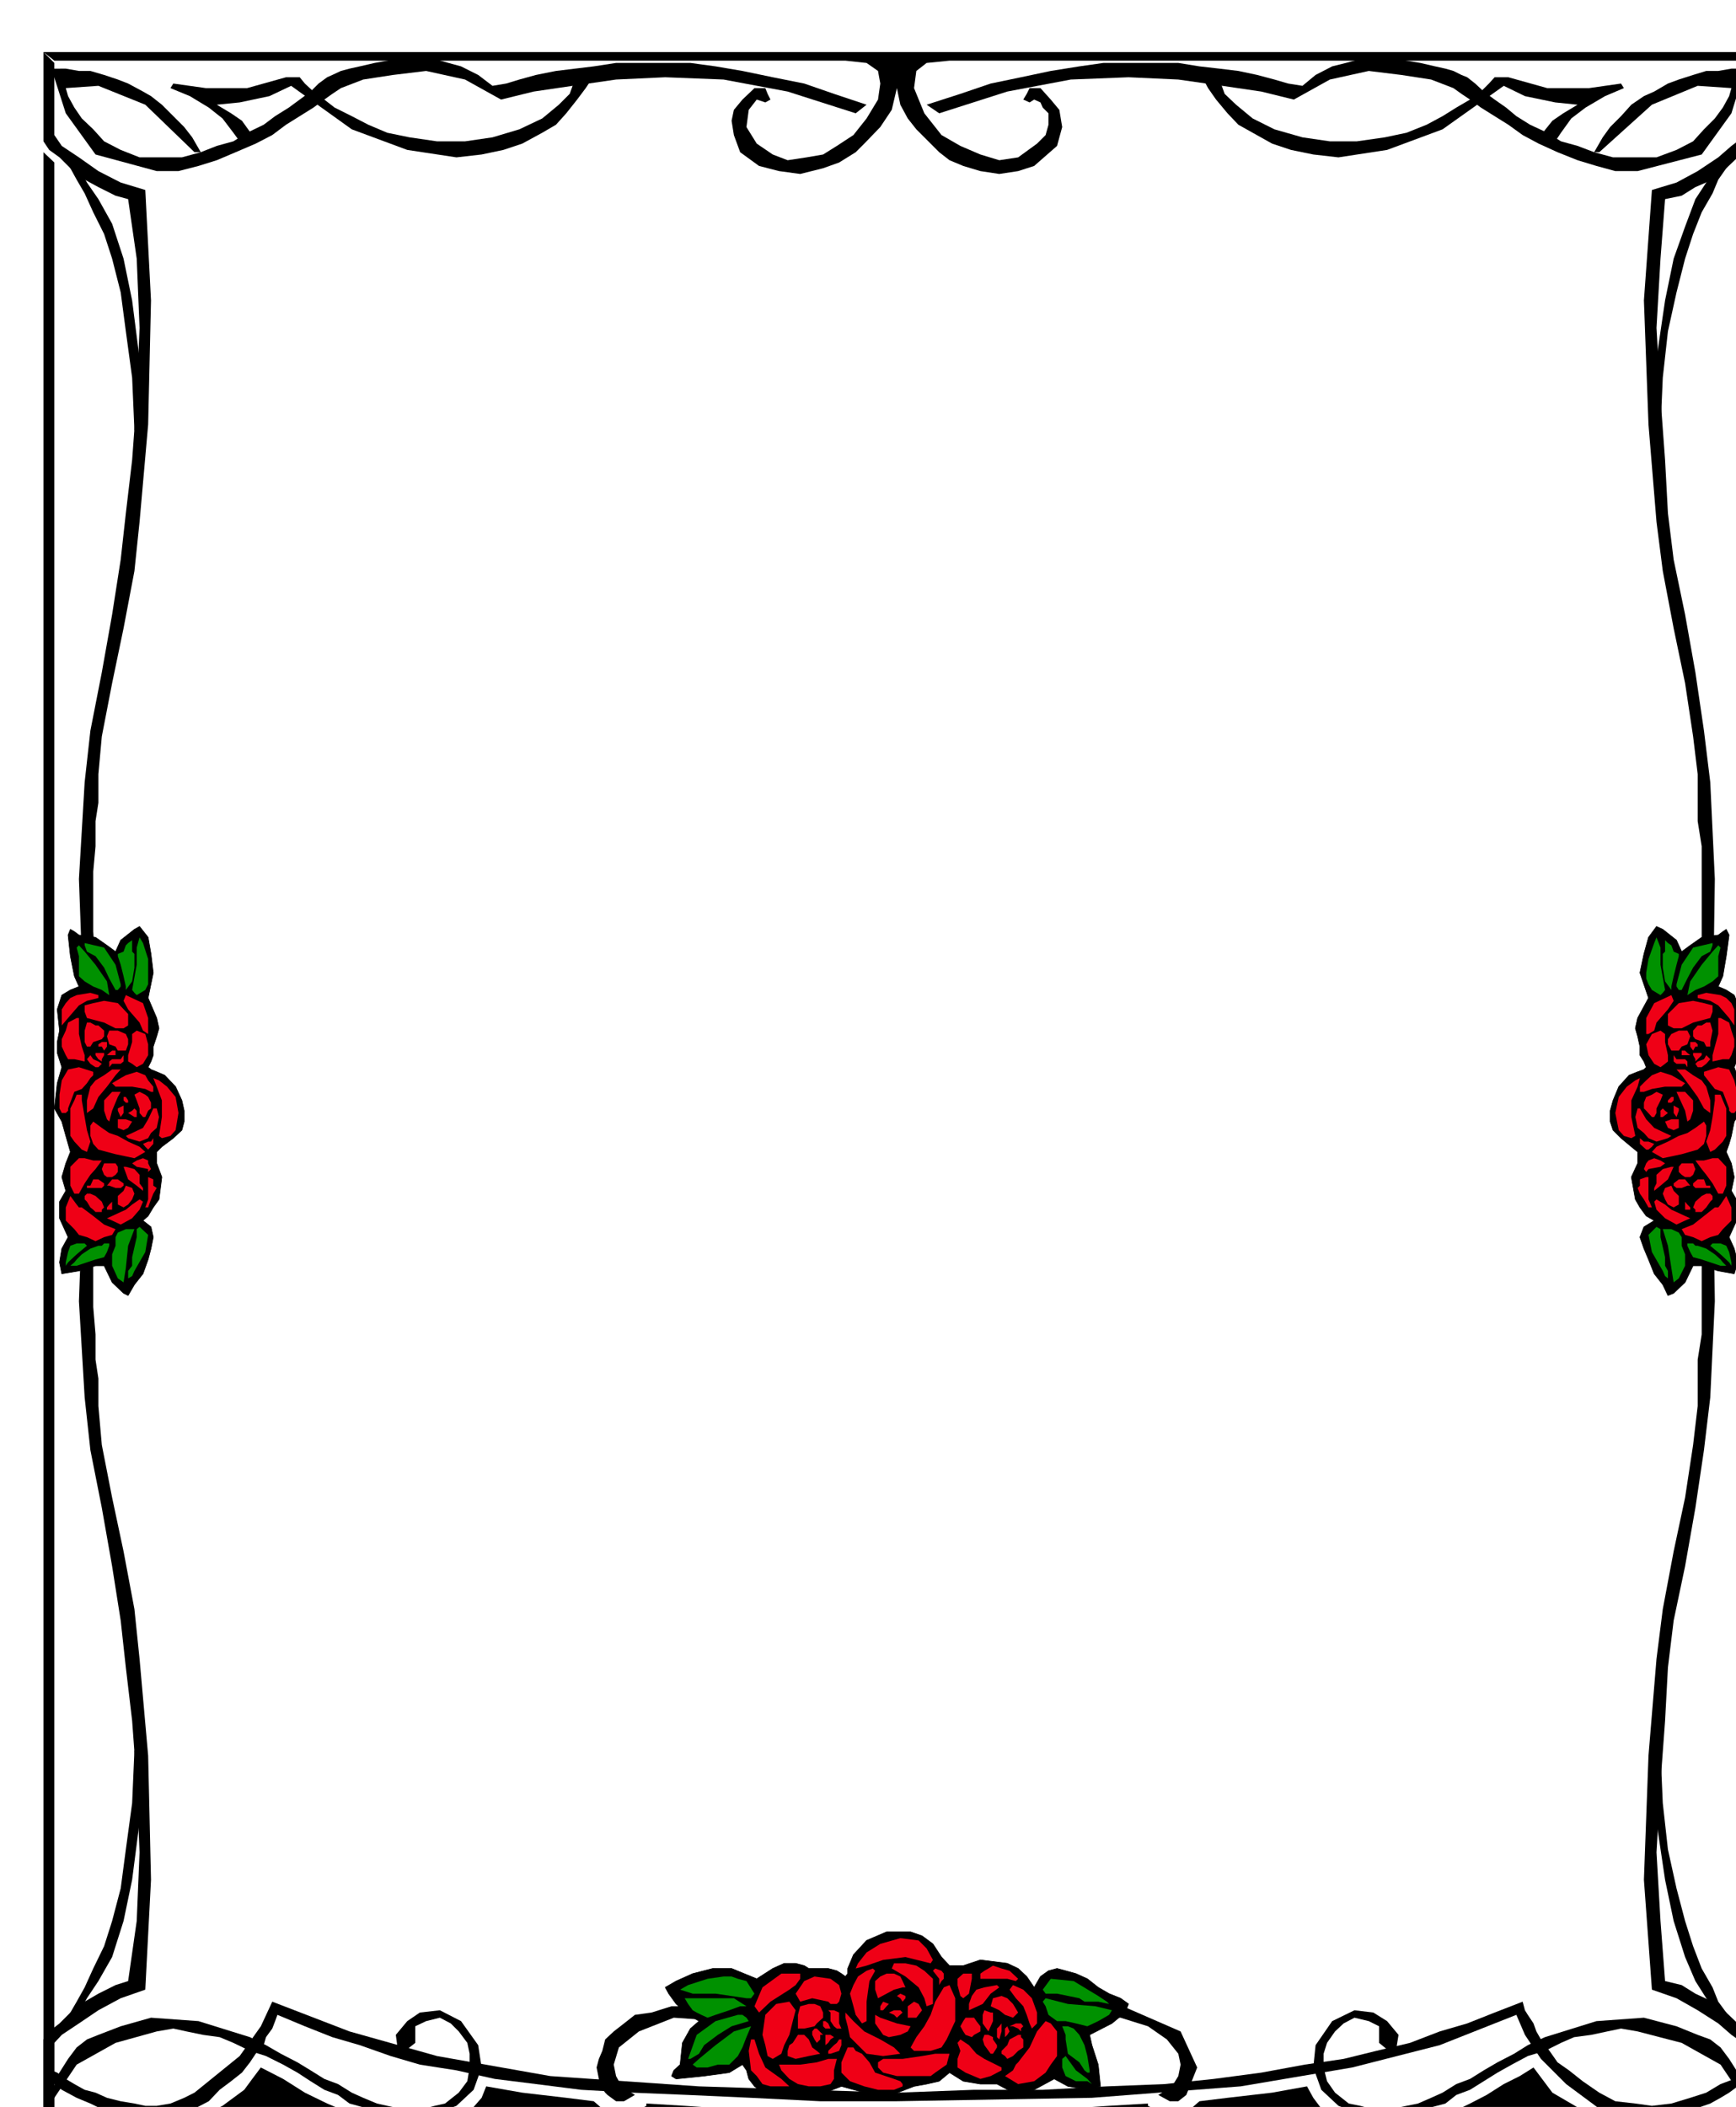 <svg xmlns="http://www.w3.org/2000/svg" fill-rule="evenodd" height="595.01" preserveAspectRatio="none" stroke-linecap="round" viewBox="0 0 3035 3682" width="490.455"><style>.pen0{stroke:#000;stroke-width:1;stroke-linejoin:round}.brush1{fill:#000}.pen1{stroke:none}.brush2{fill:#ef0016}.brush3{fill:#009100}</style><path class="pen1 brush1" d="m90 120 25 78 52 72 107 29h38l35-9 32-10 33-14 35-15 29-15 24-18 24-15 24-15 19-14 14-10 15-10 39-15 52-8 58-7 68 15 63 35 57-14 68-10 76-11 86-4 102 4 112 21 119 38 19-15-57-19-52-18-55-11-53-11-47-8-44-6h-130l-39 6-33 4-33 4-35 7-29 8-23 7-24 4-25-19-30-15-22-6-28-8h-55l-24 4-22 4-26 6-18 4-15 4-15 7-9 4-15 11-14 14-19 14-19 14-24 15-20 15-29 14-24 15-29 8-28 11-33 9h-74l-33-13-29-15-19-21-20-19-13-19-11-20-4-14 57-4 82 33 86 83h11l-15-26-14-18-19-19-20-20-19-15-14-8-26-14-18-7-24-8-24-7h-20l-23-4H90z"/><path class="pen1 brush1" d="m419 247-11-15-19-25-24-19-33-20-34-14 5-8 57 8h72l68-19h24l9 11 15 14 19 14 18 14 30 15 29 15 33 14 39 8 48 7h49l48-7 47-14 40-19 29-24 19-19 9-25h29l-10 15-15 20-19 24-18 20-24 14-35 19-33 11-38 8-44 5-86-13-97-36-106-76-38 18-52 11-40 4 25 15 19 13 18 25-22 11zm2632-127-24 78-52 72-112 29h-39l-33-9-33-10-35-14-33-15-28-15-25-18-24-15-24-15-19-14-15-10-14-10-39-15-52-8-57-7-68 15-63 35-57-14-68-10-77-11-87-4-101 4-111 21-119 38-22-15 59-19 53-18 53-11 52-11 50-8 42-6h131l37 6 35 4 33 4 33 7 30 8 24 7 25 4 23-19 29-15 24-6 29-8h53l24 4 24 4 26 6 18 4 14 4 14 7 10 4 14 11 15 14 19 14 20 14 18 15 24 15 30 14 24 15 29 8 29 11 33 9h76l35-13 29-15 19-21 19-19 14-19 11-20 4-14-59-4-80 33-92 83h-9l15-26 13-18 19-19 18-20 22-15 18-8 24-14 19-7 25-8 23-7h21l23-4h24z"/><path class="pen1 brush1" d="m2719 247 10-15 18-25 25-19 34-20 33-14-5-8-56 8h-73l-68-19h-24l-10 11-14 14-19 14-24 14-24 15-28 15-35 14-38 8-49 7h-47l-48-7-49-14-38-19-29-24-20-19-9-25h-28l8 15 14 20 20 24 19 20 25 14 34 19 33 11 39 8 44 5 85-13 97-36 107-76 37 18 53 11 39 4-25 15-19 13-20 25 25 11z"/><path class="pen1 brush1" d="m3066 91-19 15H1660l-40 4-18 14-4 30 18 44 30 38 33 19 35 15 33 10 33-5 33-24 15-15 5-18v-20l-10-10-4-9-11-5-8 5-11-5 6-10 5-10h19l18 20 15 18 5 30-9 33-40 35-28 9-33 5-33-5-30-9-24-10-18-14-15-15-25-25-15-19-13-24-6-29-9 38-20 30-28 29-15 15-29 18-28 10-40 10-37-5-35-9-33-24-11-30-4-25 4-19 15-18 21-20h19l4 10 5 10-9 5-15-5-14 18-4 30 18 29 28 19 26 10 33-5 29-5 24-15 29-19 23-29 20-33 4-28-4-22-20-14-37-4H95L76 91h2990zM76 91v156l10 15 18 13 19 19 25 20 24 13 30 15 22 6 15 104 5 121-5 122-8 109-11 93-9 81-15 96-18 101-20 102-10 90-10 169 10 275 72 285h30l-26-53-13-58-15-58-14-58-4-62-11-63v-58l-4-58v-105l4-44v-44l5-32v-50l6-66 18-93 20-96 19-100 9-86 15-170 5-217-10-193-43-13-39-20-34-24-30-20-13-19V110L76 91z"/><path class="pen1 brush1" d="m250 746-6-119-13-102-15-73-20-61-24-43-20-29-14-25-8-19-15 5 8 14 11 20 14 24 15 33 19 38 14 43 15 59 9 68 11 81 4 92 15-6zM3066 91v156l-15 15-13 13-20 19-24 20-30 13-24 15-29 6-8 104-7 121 7 122 8 109 5 93 10 81 20 96 18 101 15 102 11 90 8 169-4 275-72 285h-30l19-53 20-58 15-58 9-58 9-62 4-58 7-63v-207l-7-44v-82l-8-66-14-93-20-96-19-100-11-86-14-170-8-217 14-193 43-13 37-20 36-24 23-20 20-15V110l19-19z"/><path class="pen1 brush1" d="m2892 746 4-119 15-102 15-73 20-56 18-48 19-29 21-25 8-19 15 5-9 14-14 20-10 24-19 33-15 38-14 43-15 59-15 68-9 81-4 92-11-6zM76 3718v-154l10-14 18-14 19-19 25-19 24-14 30-15 22-7 15-105 5-120-5-121-8-109-11-93-9-82-15-95-18-102-20-101-10-92-10-168 10-275 72-284h30l-26 53-13 57-15 59-14 57-4 63-11 57v64l-4 57v102l4 48v44l5 33v48l6 68 18 92 20 94 19 101 9 87 15 169 5 217-10 192-43 15-39 21-34 23-30 20-13 14v130l-19 18z"/><path class="pen1 brush1" d="m250 3064-6 120-13 101-15 72-20 63-24 42-20 30-14 25-8 19-15-4 8-15 11-19 14-25 15-33 19-39 14-44 15-57 9-68 11-81 4-92 15 5zm2816 654v-154l-15-14-13-14-20-19-24-19-30-14-24-15-29-7-8-105-7-120 7-121 8-109 5-93 10-82 20-95 18-102 15-101 11-92 8-168-4-275-72-284h-30l19 53 20 57 15 59 9 57 9 63 4 57 7 64v207l-7 44v81l-8 68-14 92-20 94-19 101-11 87-14 169-8 217 14 192 43 15 37 21 36 23 23 20 20 14v130l19 18z"/><path class="pen1 brush1" d="m2892 3064 4 120 15 101 15 72 20 63 18 42 19 30 21 25 8 19 15-4-9-15-14-19-10-25-19-33-15-39-14-44-15-57-15-68-9-81-4-92-11 5zM86 3672l14-44 19-30 15-20 18-14 20-8 39-15 53-15 83 6 90 28 28 14 26 15 29 15 23 14 24 15 24 9 24 15 20 9 24 10 18 4 24 5h40l19-5 18-4 24-19 15-20 4-24v-24l-4-19-15-20-14-14-19-10-24 6-19 9v29l-29 23-5-37 20-24 22-15 35-4 37 19 30 42 6 39-14 39-30 28-53 20-68-6-66-18-20-15-24-9-24-15-23-15-25-14-30-15-28-9-29-14-24-10-29-4-29-6-23-5-29 5-72 20-68 38-39 58-15 28v-9l6-13zm1482-26 24-24 24-18 34-15 34-15 37-14 40-10 39-9 33-5 39-4 33-6h54l48 15 33 23 20 25 4 19-4 20-11 18-24 15 20 11h15l14-11 19-48-29-63-101-44h-58l-57 7-63 13-57 15-58 19-43 18-40 15-19 15-14-10-24-14-34-14-38-14-48-15-44-15-53-9-48-4-47-7h-44l-35 11-29 4-19 15-18 14-15 14-5 20-6 14-4 15 4 20v9l11 15 4 4 15 11h14l19-11-23-15-10-18-4-20 9-30 35-28 61-24 87 6 112 18 109 39 82 57zm1488 26-14-44-19-30-15-20-18-14-22-8-37-15-57-15-83 6-90 28-30 14-24 15-29 15-24 14-24 15-24 9-24 15-20 9-23 10-20 4-24 5h-38l-19-5-20-4-24-19-14-20-6-24v-24l6-19 14-20 15-14 19-10 25 6 18 9v29l28 23 6-37-20-24-24-15-33-4-39 19-29 42-4 39 14 39 30 28 53 20 66-6 68-18 19-15 24-9 24-15 24-15 25-14 28-15 30-9 28-14 23-10 30-4 28-6 24-5 29 5 77 20 68 38 39 58 15 28v-9l-6-13z"/><path class="pen1 brush1" d="m1568 3672 341-6 260-20 195-33 153-39 134-53 15 35 28 42 44 44 58 43 24 9 24 6 23 4 29-4h26l24-10 18-5 26-9 18-10 15-9 15-11 13-9 5-4 6-25-11 10-19 15-24 9-25 15-28 9-33 10-34 4-29-4-35-4-28-15-29-20-24-19-20-14-14-20-15-20-8-14-5-14-10-15-5-8-4-15-49 19-48 19-48 14-52 20-59 14-57 14-68 10-76 14-83 11-86 9-101 4-112 6h-120l-135 5-346-11-260-18-198-35-153-43-135-52-20 43-37 52-79 64-18 9-24 10-24 4h-20l-19-4-24-4-24-6-20-9-19-5-18-10-15-9-15-11-10-4-10-10 6 25 9 9 13 10 26 14 24 10 29 14 29 4 34 6 28 4 29-10 33-9 25-13 19-20 20-15 19-15 14-18 10-15 14-15 4-14 11-15 5-13 4-11 48 20 48 19 48 14 54 19 51 15 64 10 67 15 72 9 79 10 90 5 97 4 110 5 121 6h134z"/><path class="pen1 brush1" d="M1568 3718h1498l-19-18h-251l-34-15-48-28-33-44-24 15-28 14-30 19-29 15-29 14-28 4-26 6h-153l-20-10-18-24-11-20-61 11-78 9-49 6-15 13-27 9-34-4-4-5-10-5v-4l-68 4-150 10h-442l-150-10-67-4v4l-9 5-4 5-35 4-29-9-15-13-48-6-77-9-63-11-8 20-21 24-19 10H648l-33-6-43-18-39-19-38-24-39-20-15 20-14 19-19 14-19 14-20 10-14 10H95l-19 18h1492z"/><path class="pen1 brush1" d="M95 3700V284l-19-18v3452l19-18zm2952 0V284l19-14v3448l-19-18zM108 2226l-4-20 4-24 11-20-15-33v-29l11-19-7-24 7-24 8-20-4-14-4-14-7-25-13-23 5-44 8-28-8-25v-19l4-20-4-37 8-25 15-9 15-6-8-18-7-35-4-37 4-10 7 4 8 6 29 4 20 14 15 11 9-20 24-19 9-5 15 19 5 29 4 33-9 44 15 35 4 18-4 14-6 18v15l-4 11-5 10 5 4 10 4 14 6 19 20 11 24 4 18v19l-4 15-15 14-20 15-9 9v20l9 24-5 39-10 14-9 15-9 8 14 11 4 18-4 20-5 19-9 25-15 19-11 19-8-4-20-19-14-29h-15l-29 9-30 5z"/><path class="pen0" fill="none" d="m108 2226-4-20 4-24 11-20h0l-15-33v-29l11-19h0l-7-24 7-24 8-20h0l-4-14-4-14-7-25h0l-13-23 5-44 8-28h0l-8-25v-19l4-20h0l-4-37 8-25 15-9 15-6h0l-8-18-7-35-4-37h0l4-10 7 4 8 6h0l29 4 20 14 15 11h0l9-20 24-19 9-5h0l15 19 5 29 4 33-9 44h0l15 35 4 18-4 14-6 18h0v15l-4 11-5 10h0l5 4 10 4h0l14 6 19 20 11 24h0l4 18v19l-4 15h0l-15 14-20 15-9 9h0v20l9 24-5 39h0l-10 14-9 15-9 8h0l14 11 4 18-4 20-5 19-9 25-15 19-11 19h0l-8-4-20-19-14-29h0-15l-29 9-30 5"/><path class="pen1 brush2" d="m307 1975 5-30-5-28-15-18-14-11-10-4 6 15 9 24v29l-5 33 5 4 15-4 9-10z"/><path class="pen1 brush2" d="m274 1971 4-19-4-15h-6l-9 19-9 15-19 9-11 5 4 4 20 6 15-6 5-9 10-9zm-20-68 10 5h4v-9l-9-11-5-9-15-6-19 6-9 5-15 9 6 6h29l23 4z"/><path class="pen1 brush2" d="M244 1937v8l6 7h4l5-11 5-4v-10l-5-10-5-4-10-5-9 5 4 10 5 14zm-38 34 10 4 8-4 7-11-11-4h-14v15zm0-54 5-9h-15l-14 15v18l5 15 4 4 5-19 10-24zm0 68-15-5-13-9-15-11-5 7v18l5 14 9 10 30 8 33 7 19-11-10-9-20-9-18-10zm-83-29v29l7 10 13 14 9 4 6-18-6-20-4-23-5-29v-10h-9l-4 10-7 14v19zm35-57-6 24v22l11-8 9-20 15-18 15-20 9-10h-15l-14 10-15 9-9 11z"/><path class="pen1 brush2" d="M104 1913v24l4 8h7l4-4v-4l11-29 13-5 9-10 6-9 5-5v-6l-25-8-19 4-11 19-4 25zm11-112-7 15v13l7 15 4 7h11l18 4v-11l-5-15-5-22v-28h-4l-15 8-4 14zm63 15 4-5v-10l-10-9h-5l-9-5h-6l-4 14v20l4 8h6l5-8 15-5zm4-29 20 10h14l8-5v-20l-18-19-24-4-19 4-15 4v11l4 11 15 4 15 4zm29 49h9l4-11v-9l-4-9-14-6h-15l-4 10 4 14 11 4 4 7h5zm13 8v11l7 4 8 6 11-6 9-15v-19l-5-18-15-6-8 6v14l-7 23zm20-57 6 14 9 6v-28l-9-26-30-14-4 10 8 15 20 23z"/><path class="pen1 brush2" d="M108 1764v28l11-13 19-22 14-8 20-5v-5l-14-4-24 4-11 5-8 9-7 11zm151 279v5l5-5-5-10v-5l-9-4-11 4-8 5 8 6 20 4zm0 38v15l-5 14h5l5-14 4-10 6-10-6-4v-11l-9-4v24zm-39 33-9 4-15 7-9 4 9 4 15 7 20-11 13-15 6-14-6-4-13 9-11 9zm-14-9 10 5 8-5 7-9 4-10-4-10-11-4-4 9-10 9v15zm-10-48 6-4 4-5v-9l-4-6h-20l-4 10 4 10 5 4h9zm10 19h5l5-4v-4l-10-7h-10l-9 11h4l11 4h4zm-43 38 4 4h11v-4l4-4-4-10-11-10-9-4h-6l-4 4v6l4 4 6 10 5 4zm-40-57v15l7 14h8l10-18 10-15 9-10 11-15h-15l-15-4h-10l-15 15v18z"/><path class="pen1 brush3" d="M231 2197v15l-7 9v13l7-4 4-9 19-33 5-30-15-14-5 4v14l-8 35zm-35-5v20l10 22 10 7 4-25 4-39 11-29h-15l-14 6-4 8v15l-6 15zm-14 5 5-9 4-11v-4h-9l-4 4h-6l-14 5-15 10-9 9-4 5-7 6h11l18-6 15-5 15-4z"/><path class="pen1 brush2" d="m167 2169 15-7 14-4 6-10-20-8-19-15-20-15h-5l-4-5-11-15-8 20v23l15 15 8 10 14 4 15 7z"/><path class="pen1 brush3" d="m123 2177-4 11-4 18v6l4-6 15-14 18-15-4-4h-14l-11 4z"/><path class="pen1 brush2" d="M172 2076h6l4-4v-4l-10-7h-9l-5 11h-6v4h20zm15 38h9v-14l-5 5-4 5v4zm37-53 15 11 11 9v-5l-6-8v-15l-9-10-15-4h-4l8 22z"/><path class="pen1 brush3" d="m167 1671 15 20 9 19 11 20h4l5-6v-4l-9-34-20-30-34-8v4l4 11 15 8zm-19-8-10-11-4 4 4 15v35l10 9 15 9 15 6 13 9-4-24-20-29-19-23zm63 23 5 20 4 18v6l11-15 4-24v-24l-4-4v-20l-7 5-4 4-4 11-10 4v4l5 15zm48 14v-24l-9-28-6-10-5 18v30l-8 44 4 5 4 4 15-9 5-10v-20z"/><path class="pen1 brush2" d="m268 1989-4 6h-5l-9 4 4 5 5 5 9-10v-10zm-96-164 6-4h9v8l-5 7-4-7h-6v-4zm24 11-5 4-4 4h15v-8h-6zm20 8v11l-5 4h-15l-5 6v-10l5-4h15l5-7zm0 88-10 5v4l5 11 5-7v-13zm8 13 11 7h4v-11l-4-4-4 4-7 4zm0-22-4-6h-4v6l4 4h4v-4zm-57-79 5 7 6 4v-4l4-7v-4h-15v4zm-15 7 6 8 9 6h5l6-6-6-4-9-4-5-7-6 7z"/><path class="pen1 brush1" d="m3032 2226 6-20-6-24-9-20 15-33v-29l-11-19 5-24-5-24-9-20 5-14 4-14 5-25 15-23-5-44-10-28 10-25v-19l-4-20 4-37-10-25-14-9-14-6 8-18 6-35 5-37-5-10-6 4-8 6-29 4-20 14-15 11-9-20-24-19-11-5-14 19-8 29-7 33 15 44-19 35-4 18 4 14 4 18v15l7 11 4 10-4 4-11 4-15 6-18 20-10 24-5 18v19l5 15 14 14 18 15 11 9v20l-11 24 7 39 8 14 11 15 14 8-18 11-7 18 7 20 8 19 10 25 15 19 9 19 10-4 20-19 14-29h15l29 9 28 5z"/><path class="pen0" fill="none" d="m3032 2226 6-20-6-24-9-20h0l15-33v-29l-11-19h0l5-24-5-24-9-20h0l5-14 4-14 5-25h0l15-23-5-44-10-28h0l10-25v-19l-4-20h0l4-37-10-25-14-9-14-6h0l8-18 6-35 5-37h0l-5-10-6 4-8 6h0l-29 4-20 14-15 11h0l-9-20-24-19-11-5h0l-14 19-8 29-7 33 15 44h0l-19 35-4 18 4 14 4 18h0v15l7 11 4 10h0l-4 4-11 4h0l-15 6-18 20-10 24h0l-5 18v19l5 15h0l14 14 18 15 11 9h0v20l-11 24 7 39h0l8 14 11 15 14 8h0l-18 11-7 18 7 20 8 19 10 25 15 19 9 19h0l10-4 20-19 14-29h15l29 9 28 5"/><path class="pen1 brush2" d="m2830 1975-6-30 6-28 14-18 15-11 8-4-4 15-11 24v29l7 33-7 4-13-4-9-10z"/><path class="pen1 brush2" d="m2863 1971-4-19 4-15h4l11 19 14 15 19 9 11 5-6 4-20 6-14-6-8-9-11-9zm25-68-14 5h-7v-9l11-11 10-9 15-6 19 6 9 5 15 9-6 6h-29l-23 4zm8 34v8l-4 7h-4l-10-11-4-4v-10l4-10 10-4 8-5 11 5-4 10-7 14zm39 34-9 4-10-4-5-11 11-4h13v15zm0-54-4-9h15l14 15v18l-5 15-5 4-4-19-11-24zm0 68 15-5 14-9 15-11 4 7v18l-4 14-11 10-28 8-33 7-19-11 8-9 20-9 19-10zm83-29v29l-6 10-14 14-8 4-7-18 7-20 4-23 4-29v-10h10l4 10 6 14v19zm-35-57 7 24v22l-11-8-11-20-13-18-15-20-9-10h15l14 10 15 9 8 11z"/><path class="pen1 brush2" d="M3038 1913v24l-6 8h-5l-4-4v-4l-11-29-14-5-8-10-7-9-4-5v-6l25-8 19 4 9 19 6 25zm-11-112 5 15v13l-5 15-4 7h-11l-18 4v-11l4-15 6-22v-28h4l15 8 4 14zm-63 15-4-5v-10l8-9h7l8-5h7l4 14-4 20v8h-7l-4-8-15-5zm-4-29-20 10h-14l-10-5v-20l19-19 25-4 19 4 15 4v11l-4 11-15 4-15 4zm-29 49h-9l-6-11v-9l6-9 13-6h15l5 10-5 14-10 4-5 7h-4zm-15 8v11l-5 4-8 6-11-6-10-15-4-19 10-18 15-6 8 6v14l5 23zm-20-57-4 14-10 6h-4v-28l14-26 30-14 4 10-10 15-20 23z"/><path class="pen1 brush2" d="M3032 1764v28l-9-13-19-22-14-8-22-5v-5l15-4 25 4 10 5 9 9 5 11zm-150 279-4 5-4-5 4-10 4-5 10-4 11 4 8 5-8 6-21 4zm0 38v15l6 14h-6l-8-14-7-10-4-10 4-4v-11l11-4h4v24zm40 33 9 4 15 7 9 4-9 4-15 7-20-11-15-15-4-14 4-4 15 9 11 9zm13-9-9 5-10-5-5-9-4-10 4-10 11-4 4 9 9 9v15zm11-48-6-4-5-5v-9l5-6h20l4 10-4 10-5 4h-9zm-11 19h-4l-5-4v-4l9-7h11l9 11h-5l-10 4h-5zm44 38-4 4h-11v-4l-4-4 4-10 11-10 8-4h7l4 4v6l-4 4-7 10-4 4zm39-57v15l-6 14h-8l-10-18-11-15-8-10-11-15h15l15-4h10l14 15v18z"/><path class="pen1 brush3" d="M2911 2197v15l5 9v13l-5-4-4-9-19-33-6-30 14-14 7 4v14l8 35zm35-5v20l-11 22-9 7-4-25-6-39-9-29h15l13 6 5 8v15l6 15zm14 5-5-9-5-11v-4h10l4 4h4l15 5 15 10 10 9 4 5 6 6h-10l-18-6-15-5-15-4z"/><path class="pen1 brush2" d="m2975 2169-15-7-14-4-6-10 20-8 19-15 19-15h6l4-5 10-15 9 20v23l-15 15-8 10-14 4-15 7z"/><path class="pen1 brush3" d="m3018 2177 5 11 4 18v6l-4-6-15-14-18-15 4-4h14l10 4z"/><path class="pen1 brush2" d="M2968 2076h-4l-4-4v-4l8-7h11l4 11h7v4h-22zm-13 38h-9v-14l4 5 5 5v4zm-39-53-13 11-11 9v-5l4-8v-15l11-10 15-4h4l-10 22z"/><path class="pen1 brush3" d="m2975 1671-15 20-10 19-10 20h-5l-4-6v-4l9-34 20-30 34-8v4l-4 11-15 8zm19-8 10-11 4 4-4 15v35l-10 9-15 9-15 6-14 9 5-24 20-29 19-23zm-63 23-5 20-4 18v6l-11-15-4-24v-24l4-4v-20l5 5 6 4 4 11 9 4v4l-4 15zm-53 14 4-24 10-28 4-10 7 18v30l8 44-4 5-4 4-15-9-6-10-4-10v-10z"/><path class="pen1 brush2" d="m2867 1989 7 6h8l10 4-4 5-6 5h-4l-11-10v-10zm101-164-4-4h-9v8l5 7 4-7h4v-4zm-22 11 4 4 5 4h-15v-8h6zm-20 8v11l5 4h15l4 6v-10l-4-4h-15l-5-7zm0 88 9 5v4l-4 11-5-7v-13zm-10 13-9 7h-4v-11l4-4 4 4 5 4zm0-22 6-6h4v6l-4 4h-6v-4zm59-79-7 7-4 4v-4l-4-7v-4h15v4zm15 7-7 8-8 6h-7l-4-6 4-4 11-4 4-7 7 7z"/><path class="pen1 brush1" d="m1924 3646-23 6-34-6-24-13-35 19-37 5-28-15h-29l-30-5-24-15-18 15-22 5-22 4-39 15-48-4-40-11-28 11-23 4-25-9-33 5h-29l-14-11-10-13-4-15-7-10-23 14-44 6-49 5-8-5 4-10 11-10 4-38 14-25 15-13-19-11-21-19-13-18-6-11 19-11 29-13 35-9h33l44 18 28-18 20-9h20l15 4 8 5h34l15 4 8 5 7 5 4-5v-9l10-24 23-25 35-15h42l20 7 19 14 15 23 14 15h24l30-10 47 6 19 9 15 14 13 19 11-19 14-10 15-4 15 4 18 5 20 9 19 15 19 11 20 8 14 10-6 15-23 19-39 20 4 18 11 34 4 38z"/><path class="pen0" fill="none" d="m1924 3646-23 6-34-6-24-13h0l-35 19-37 5-28-15h0-29l-30-5-24-15h0l-18 15-22 5-22 4h0l-39 15-48-4-40-11h0l-28 11-23 4-25-9h0l-33 5h-29l-14-11-10-13-4-15-7-10h0l-23 14-44 6-49 5h0l-8-5 4-10 11-10h0l4-38 14-25 15-13h0l-19-11-21-19-13-18-6-11h0l19-11 29-13 35-9h33l44 18h0l28-18 20-9h20l15 4 8 5h34l15 4 8 5h0l7 5 4-5v-9h0l10-24 23-25 35-15h42l20 7h0l19 14 15 23 14 15h24l30-10 47 6h0l19 9 15 14 13 19h0l11-19 14-10 15-4 15 4 18 5 20 9 19 15 19 11 20 8 14 10h0l-6 15-23 19-39 20h0l4 18 11 34 4 38"/><path class="pen1 brush2" d="m1606 3391-32-4-35 10-24 15-15 19-4 9 19-5 29-10 39-5 44 11 4-6-11-20-14-14z"/><path class="pen1 brush2" d="m1602 3435-19-4h-20l-4 9 24 14 23 19 10 19 4 14 11-4v-44l-15-14-14-9zm-82 27 10-18-4-4-11 4-15 10-8 15-6 15 6 22 4 15 11 15 8-4v-34l5-36z"/><path class="pen1 brush2" d="m1563 3477 15-4h5l-5-11-4-8-11-5h-13l-11 5-9 8v15l5 15 15-8 13-7zm39 49 10-13-6-11-8-4-11 8v20h15zm-63 0-9-5v15l14 20 10 4 20-4 13-6 5-9-24-5-29-10zm88-5-11 20-14 19-10 18 6 6h29l19-6 9-14 15-32v-40l-10-23-10 4-15 25-8 23zm-40 107h40l8-6 20-14 5-19h-25l-23 4-34 5h-34l-9 6v9l9 9 24 6h19zm-72-39 29 4 30-4-11-11-24-14-28-14-19-18-14-15v9l4 15 4 19 14 14 15 15z"/><path class="pen1 brush2" d="M1535 3652h28l15-6v-4l-4-5-11-4-33-11-10-18-13-15-11-5-4-6h-10l-11 26v18l15 15 25 9 24 6zm-140-10 19 4h20l18-4 6-9v-15l5-20h-15l-20 6-29 4h-37l4 10 14 15 15 9zm19-78-8-8h-11l-9 14-6 4-3 10v9l14 5 23-5 20-4-6-5-8-6-6-14zm-34-8 6-24 5-19-11-15-23 4-19 19-5 35 5 18 4 19 9 5 15-9 5-15 9-18zm59-39-5-11-10-4h-10l-15 4-4 15v24h11l18-4 4-5 11-10v-9zm9-19 4 4h11l4-4 4-14-4-15-15-11-28-4-18 8-15 22 8 14 21-6 28 6zm-68-21 11-8 8-11v-9h-33l-33 24-14 33 8 11 20-19 33-21zm-33 169h33l-14-13-28-20-11-24-8-25h-6l-4 20 4 34 10 10 10 14 14 4zm352-188v-9h-15l-10 9v11l5 19 5 4 10-8 5-26zm48 0h14l15 4 4-4-15-14-14-4-15-5-8 5-7 4-7 5v9h33zm42 48 6 15 5 15 4 9 9-9v-19l-9-25-15-15-18-8-6 8 11 15 13 14zm-18 20 9-9-9-15-10-10-10-4-15 4-4 14 15 7 10 8 14 5zm-57 15-7-9-4-6h-15l-4 6-5 9 5 9 4 6 11 4 4-4 11-6v-9zm22-20v-4h-4l-11-4-3 8v15l10 14 4-9 4-9v-11zm53 57v-14l-4-4v-4h-5l-15 8-4 10-10 10v5l6 4 4 5 10-5 9-9 9-6zm-75 55 18-5 19-10v-5l-30-15-14-9-13-15-15-10-5 6 5 14-5 14v15l14 9 26 11z"/><path class="pen1 brush3" d="m1887 3492 9 6h24l19 4-4-4-15-10-43-26-40-4-14 19 5 7h20l39 8zm-6 44 20 5 19-9 19-11 5-8-29-7-48-4-39-10-5 6 5 8 5 15 15 11h15l18 4zm6 20-10-11-10-4h-10l6 15v8l4 25 20 15 9 14 5 4h4v-4l-4-25-5-19-9-18z"/><path class="pen1 brush2" d="M1848 3570v-20l-11-14-9-4-15 18-13 28-20 26-4 4-5 10-14 10 23 14 28-5 20-15 9-14 11-15v-23z"/><path class="pen1 brush3" d="m1863 3628 18 9h20l8 5-8-9-20-15-18-25-6 5v15l6 15z"/><path class="pen1 brush2" d="M1736 3564v-4l-8-4h-7l-3 8 3 10 11 15h4l7-11v-4l-7-10zm49-14v-5l4-4-4-5h-9l-11 5h6l9 4 5 5zm-67-48 14-18 15-11-4-4-22 4-14 4-8 11-5 14v11l24-11z"/><path class="pen1 brush3" d="m1231 3574 24-18 24-15 30-9-4-6-7-5h-8l-39 11-33 24-15 42h4l15-9 9-15zm-9 24-11 10 7 5h19l18-5h20l15-15 8-15 7-18 8-19-30 9-32 24-29 24zm29-77 24-8 19-7h11l-22-14h-86l6 10 8 11 7 4 8 4 11 5 14-5zm14-67-28 4-34 11-14 8 22 7h40l54 8h8l6-8-14-22-15-4-11-4h-14z"/><path class="pen1 brush2" d="m1631 3444 4 5 7 9v11l4-7 4-4v-9l-4-5-11-4-4 4zm-203 126-4-6-4-8v-6l4-5h4l11 11h-5v8l-6 6zm11-29 4 4h9l-4-9-5-4h-4v9zm9-28h10l9 4v19l4 9h-8l-5-4-6-9v-15l-4-4zm106 4 9 4 5 5 10-9-4-4h-11l-9 4zm24-19 5-6v-4l-9-4-6 4 6 4 4 6zm-34 0-5 8v7h5l6-7 4-4-10-4zm-96 72 4-6 6-4-6-4h-9v18l5-4zm4 19 15-5 4-10v-10h-4l-4 6-5 4-10 10v5h4zm299-53-4 5-4 4v15l4 4 4-14v-14zm10 5 4 9-4 6-4 4v-15l4-4z"/></svg>
